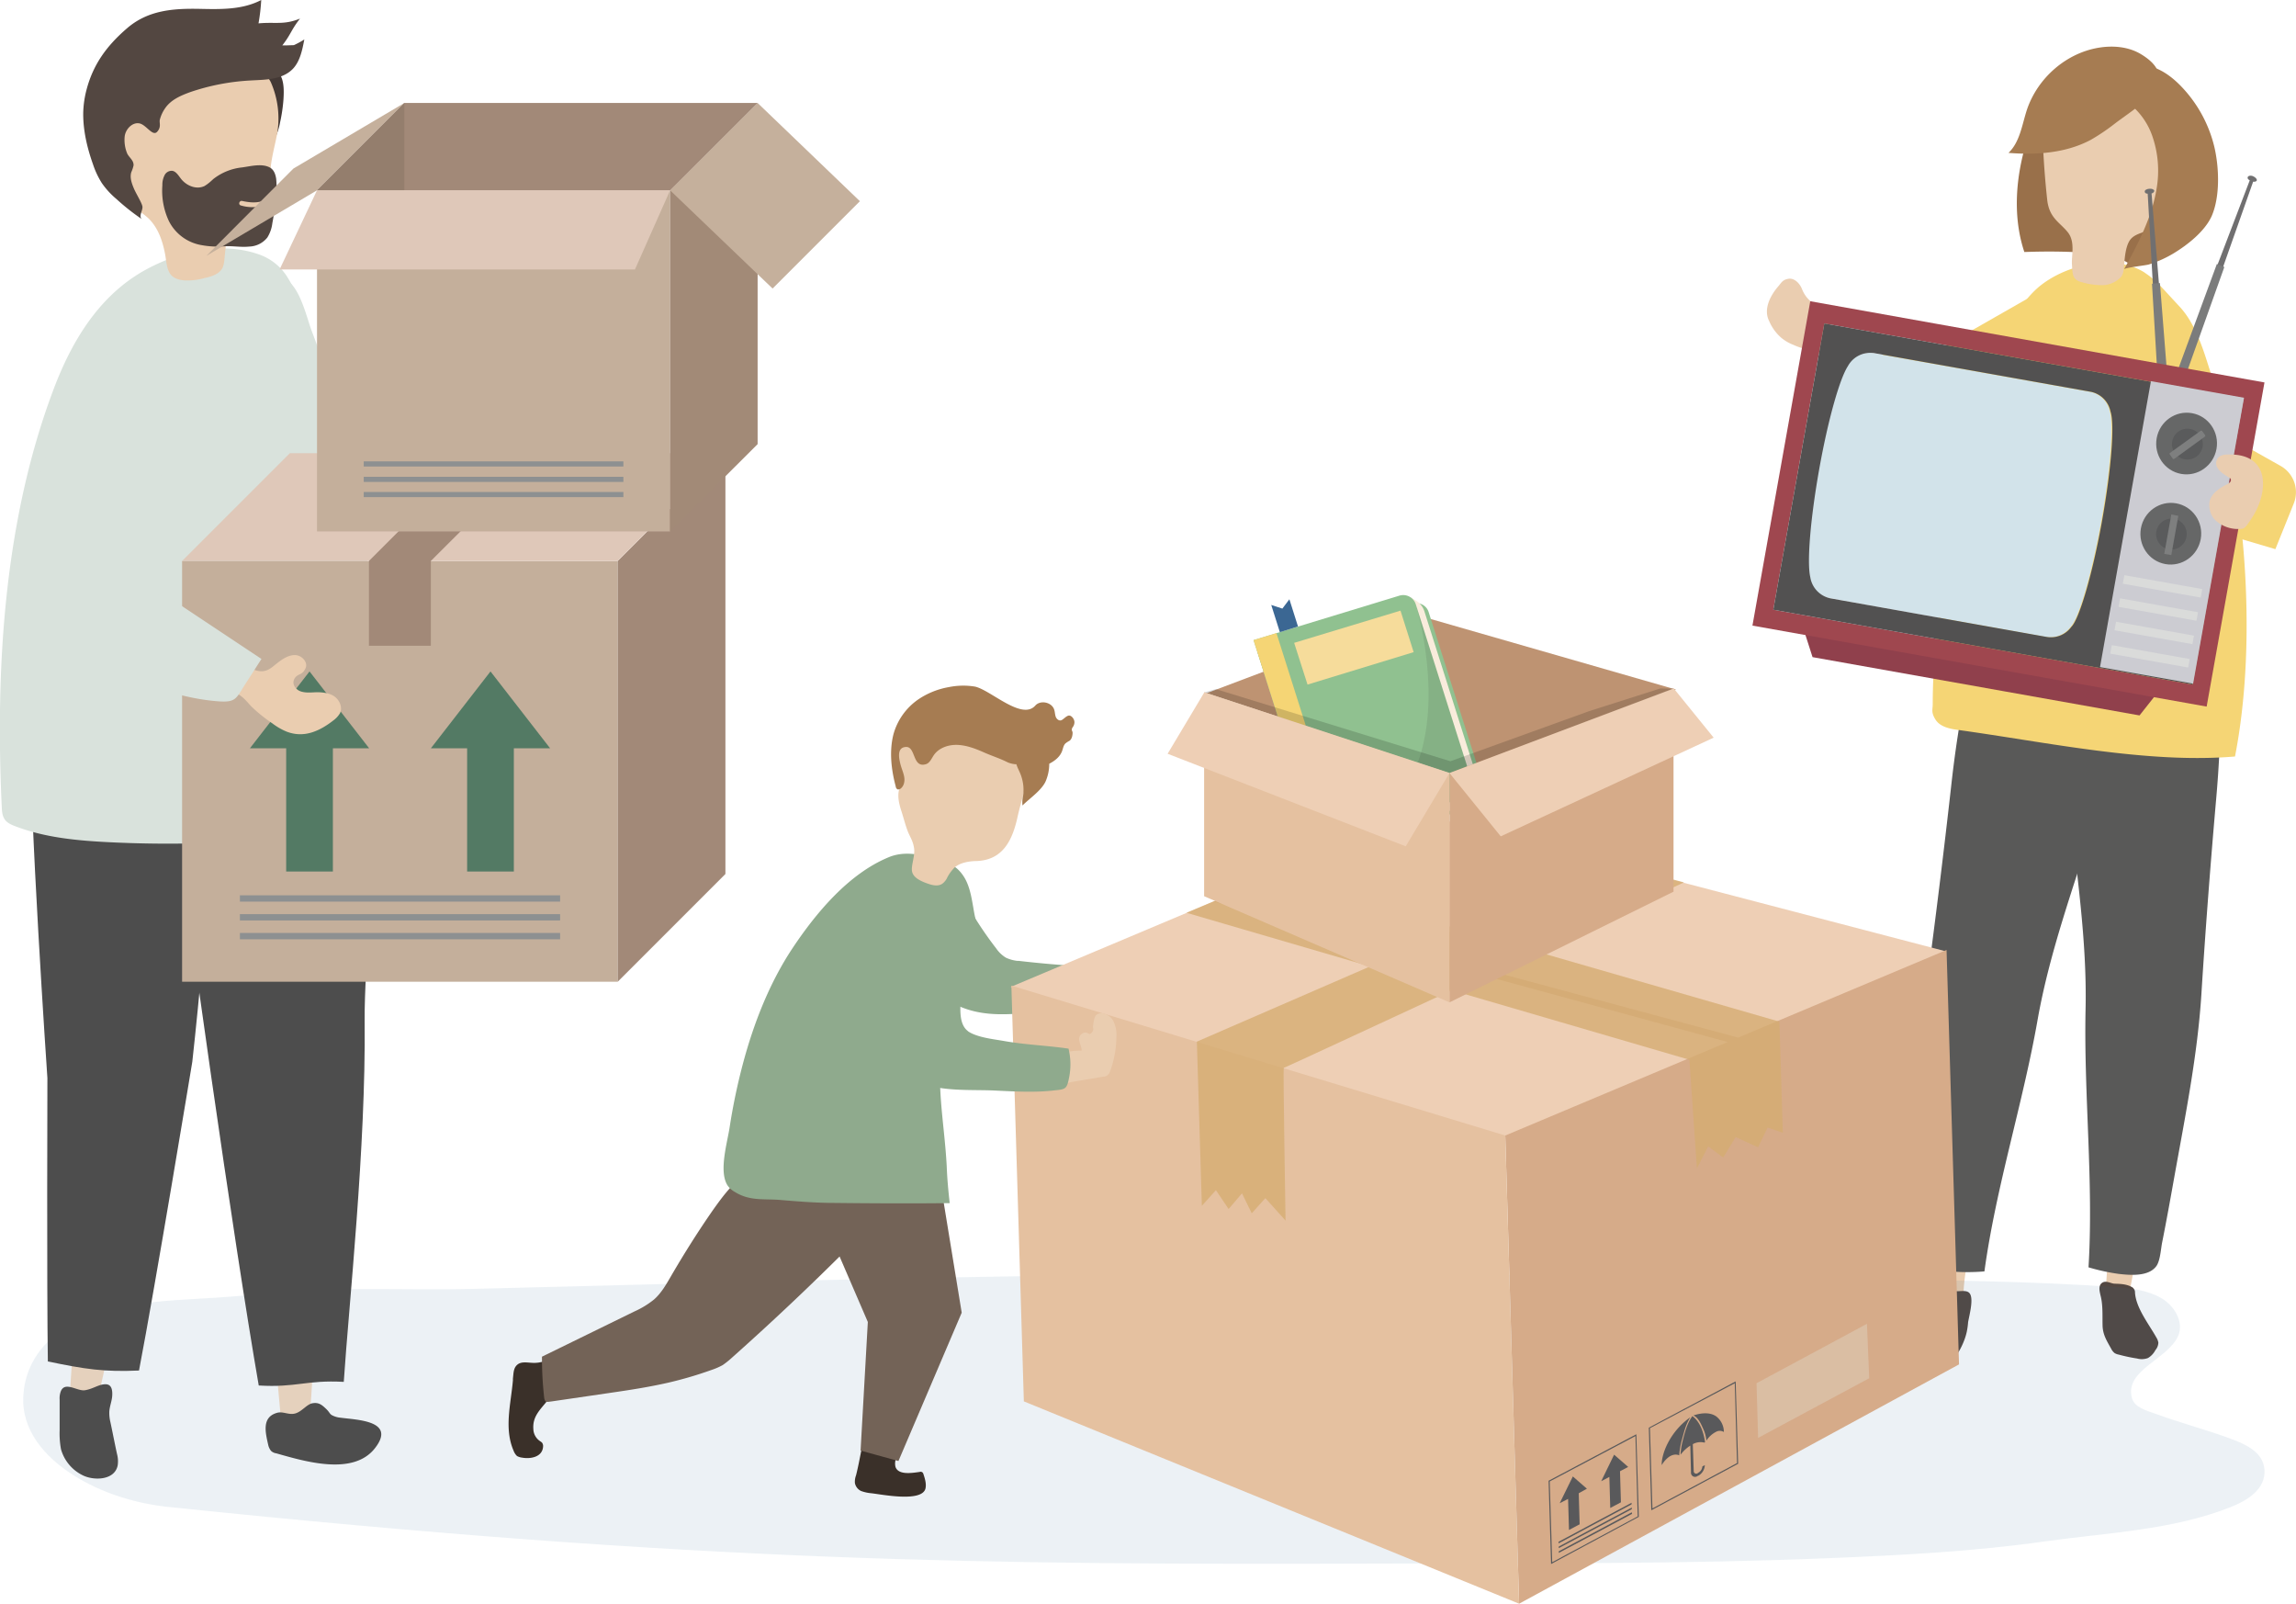 <svg xmlns="http://www.w3.org/2000/svg" viewBox="0 0 1012.5 707"><g style="isolation:isolate"><g id="object"><path d="M917.7,639.6c-3.7.4-7.1-.7-10.7-.9a186.6,186.6,0,0,1,2.3-37.3c5.9,5.8,10.4,2,10.8,13.6C920.2,618.7,916.7,633.9,917.7,639.6Z" transform="translate(-51.6 -67)" style="fill:#eacdb0"/><path d="M905.9,632.5c-4.3-1.3-4.7,8.7-4.6,11.1a19.7,19.7,0,0,1,0,4.2,10.3,10.3,0,0,1-2.2,4.1l-5.6,7.9a15,15,0,0,0-2.2,3.9c-1,3.4,1.2,7.4,4.5,8.8,11.6,5.1,21.1-9.1,23.1-18.3a31.8,31.8,0,0,0,.6-4.3c.5-2.9,2.3-9.4,1-12.2s-5.5-.7-8.2-1.8S907.6,633,905.9,632.5Z" transform="translate(-51.6 -67)" style="fill:#534741"/><path d="M975.2,428.6c-9,29-19.6,57.5-25,87.7-6.5,37.2-18.4,73.9-23.5,111.2a88.2,88.2,0,0,1-13.6.1c-5.2-.3-13.5-1.3-15.7-6.9-1.1-2.8-.3-7.6-.4-10.6,0-9.6.2-19.3.4-28.9.6-27.3.5-54.9,4.1-81.9q5.7-42.7,10.5-85.4c1.6-14.7,3.8-29.3,6.7-43.8.7-3.8,8.5-42.3,10.4-42.1a177.2,177.2,0,0,1,64.7,19.5c2,1,3.9,2.3,4.7,4.3s.3,3.7-.3,5.6c-4.9,17.8-11.9,34.7-17.3,52.4C979,416,977.1,422.2,975.2,428.6Z" transform="translate(-51.6 -67)" style="fill:#595958"/><path d="M979.1,639.4c3.5,1.1,7.1.7,10.6,1.2a184.2,184.2,0,0,0,5.1-37c-6.9,4.5-10.6-.1-13.2,11.2C980.7,618.4,981.2,634,979.1,639.4Z" transform="translate(-51.6 -67)" style="fill:#eacdb0"/><path d="M993.1,636.8c.4,6.8,6.1,13.9,9.4,19.8a6.5,6.5,0,0,1,.9,2.3,5.3,5.3,0,0,1-1.3,3.3,8.6,8.6,0,0,1-3.3,3.5,7.9,7.9,0,0,1-4.8.2,71,71,0,0,1-8-1.7,5.4,5.4,0,0,1-1.9-.7,5.5,5.5,0,0,1-1.5-1.9c-2-3.6-3.7-6.2-3.8-10.3s.2-8.7-.8-12.8c-.5-2.1-1.2-4.6.5-5.9s3.9.2,5.4.3,5,0,7.4,1.3a2.6,2.6,0,0,1,1.3,1A2.4,2.4,0,0,1,993.1,636.8Z" transform="translate(-51.6 -67)" style="fill:#534741"/><path d="M964.1,421.2c3.1,30.2,7.9,60.2,7.2,90.9-.8,37.8,3.6,76.1,1.3,113.6a87.7,87.7,0,0,0,13.3,2.9c5.2.6,13.5,1.3,16.8-3.7,1.6-2.6,1.8-7.4,2.4-10.3,1.9-9.5,3.6-19,5.3-28.5,4.8-26.8,10.3-53.9,12-81.1s4-57.3,6.5-85.8c1.3-14.7,2-29.5,2-44.3.1-3.8,0-43.1-1.9-43.3a179.8,179.8,0,0,0-67.3,6.4c-2.1.7-4.3,1.5-5.4,3.3s-1,3.7-.9,5.6c1.4,18.4,5,36.3,6.8,54.8C962.8,408.1,963.4,414.6,964.1,421.2Z" transform="translate(-51.6 -67)" style="fill:#595958"/><path d="M999.5,188.7a65,65,0,0,1,7.1,6.8l6,6.5c7,7.4,10.4,18.4,13.4,27.9,15.7,49.9,21.4,118.4,11.2,170.6-38.7,3.3-83.5-6.4-122.1-11.7-3.8-.5-8-1.4-10-4.6s-1.2-4.4-1.2-6.7c0-33.1,7-68.7,13.6-101.4a365,365,0,0,1,10.6-40.8c4.6-14.1,9.8-29.4,20.7-40.1s33.8-17.1,48.3-8.2Z" transform="translate(-51.6 -67)" style="fill:#f5d575"/><path d="M944.3,178.1c8.4-.3,16.8-.3,25.2.2s14.1,1,20.2,4.4a7.3,7.3,0,0,0,3.4,1.2,6,6,0,0,0,2.5-1c17.6-10.6,29.8-34.7,25-55.5-4.5-19.1-19.5-39.1-40.8-35.7-13.1,2.1-24.9,12.9-30.7,27.1a109.6,109.6,0,0,0-6.2,19.9C940.2,151.8,940.1,165.5,944.3,178.1Z" transform="translate(-51.6 -67)" style="fill:#99704a"/><path d="M987.3,188.6a7.1,7.1,0,0,1-1.2,1.3,11.7,11.7,0,0,1-6.8,2.8,32,32,0,0,1-9.7-1.3c-4.3-1.1-4-3.7-4.3-7.7s1.6-10.1-1.9-14.4-8.1-6.2-9-14.1c-1.2-10.9-1.9-21.9-2.2-32.8-.4-14.1,11-18.4,23.6-19.3a37.9,37.9,0,0,1,24.2,6.6,20.2,20.2,0,0,1,7,8c2.4,5.2,1.8,11.5,1.2,17.4l-1.8,16.3c-.7,6.3-1.9,13.5-6.7,16.6-2.6,1.6-5.8,1.8-8.1,4s-2.9,7.1-3.2,10.8C988.2,184.9,988.2,186.9,987.3,188.6Z" transform="translate(-51.6 -67)" style="fill:#eacdb0"/><path d="M984.2,121.5a92.1,92.1,0,0,1-10.5,7.1c-11,5.9-24,6.8-36.4,5.8,5.1-4.8,6-12.6,8.2-19.2,4.8-14,17.4-24.9,31.8-27.2,6.2-1,12.9-.4,18.3,2.8C1015,102.4,994.5,113.6,984.2,121.5Z" transform="translate(-51.6 -67)" style="fill:#a67c52"/><path d="M1000.6,126.6a46.5,46.5,0,0,1,2,23.7c-2.1,12.7-8.2,24.2-14.3,35.4.4-.7,9.6-1.7,10.9-2.1a50.6,50.6,0,0,0,10.9-4.9c6.1-3.7,13.7-9.6,16.8-16.4,3.8-8.7,3.3-21.5,1.2-30.5a58.1,58.1,0,0,0-14.9-27c-4.4-4.5-9.9-8.4-16.3-9.1-4.5-.4-11.1,1.4-12.7,6.4s5.3,9.3,8.7,12.6A31.4,31.4,0,0,1,1000.6,126.6Z" transform="translate(-51.6 -67)" style="fill:#a67c52"/><path d="M852.9,202.3c-2.4-2.1-5.1-3.8-6.7-8-1-2.4-3.3-4.8-5.9-4.4s-3.2,1.8-4.4,3.2c-3.4,3.9-6.9,10.1-4.1,15.5a20.2,20.2,0,0,0,5.3,7.3,18.9,18.9,0,0,0,5.3,3.1c3.6,1.7,7.4,2.3,10.9,3.8s5.9,5.3,8.6,7.8a131.1,131.1,0,0,0,21.7,16.8,1.1,1.1,0,0,0,.8.2c.3,0,.5-.3.7-.6,2.4-4.1,4.9-8.1,7.4-12.2-6-5.1-12.3-10-18.8-14.5-5-3.5-14.4-7-16.8-12.7A13,13,0,0,0,852.9,202.3Z" transform="translate(-51.6 -67)" style="fill:#eacdb0"/><path d="M961,189.9l-54.8,31.3-21.3-1.6-20.5,25.2,47.1,35.6,72.8-45C995.3,235.5,973.4,190.6,961,189.9Z" transform="translate(-51.6 -67)" style="fill:#f5d575"/><path d="M1007,199.9l25.6,58.6,24.7,13.9a13.3,13.3,0,0,1,5.8,16.6l-8.1,20.1-54.7-16.2L979.9,226C975.3,207.3,994.8,197.5,1007,199.9Z" transform="translate(-51.6 -67)" style="fill:#f5d575"/><path d="M978.3,296.5c4.1-23,5.5-42.6,3.7-48.1a11,11,0,0,0-8.9-8.7l-95.3-17a10.9,10.9,0,0,0-11.6,5.6c-3.7,5.6-8.8,23.8-12.8,45.8s-5.3,40.9-3.9,47.3a11,11,0,0,0,9,9.3l95.3,17.1a11.3,11.3,0,0,0,10.9-4.4C968.3,339.8,974,320.4,978.3,296.5Z" transform="translate(-51.6 -67)" style="fill:#d2e3ea"/><path d="M1001.6,151.1c-.1-.6-1.1-1-2.2-.9s-2.1.6-2,1.3.5.8,1.3.9l2.3,40.3,2.7-.2-3.3-40.2C1001.1,152.1,1001.6,151.6,1001.6,151.1Z" transform="translate(-51.6 -67)" style="fill:#706f70"/><polygon points="949 125.1 951.5 167 955.8 166.6 952.5 124.8 949 125.1" style="fill:#7b7c7c"/><path d="M1046.8,146.6c.2-.6-.5-1.4-1.6-1.9s-2.2-.2-2.4.4.2,1,.9,1.4l-14.4,37.7,2.5.9,13.4-38C1046,147.2,1046.6,147,1046.8,146.6Z" transform="translate(-51.6 -67)" style="fill:#706f70"/><polygon points="977.6 116.4 960.3 163.4 964.6 163.4 980.9 117.7 977.6 116.4" style="fill:#7b7c7c"/><polygon points="943.5 315.4 799.3 289.7 795.2 276.9 951.8 304.9 943.5 315.4" style="fill:#90404c"/><path d="M849.9,199.8l-25.5,143,200.3,35.7,25.5-142.9Zm168.6,169-184.9-33,22.5-126.2,184.9,33Z" transform="translate(-51.6 -67)" style="fill:#9f474f"/><path d="M833.6,335.8l184.9,33L1041,242.6l-184.9-33Zm32.9-107.4a11.2,11.2,0,0,1,11.7-5.7l95.3,17a11.1,11.1,0,0,1,8.8,8.7c1.9,5.5.4,25.1-3.7,48.1s-10,43.4-13.6,46.9a11.1,11.1,0,0,1-10.8,4.4l-95.3-17a11.3,11.3,0,0,1-9-9.4c-1.5-6.4,0-25.3,3.9-47.3S862.9,233.9,866.5,228.4Z" transform="translate(-51.6 -67)" style="fill:#525151"/><rect x="988.4" y="238.1" width="41.7" height="128.02" transform="translate(17.2 -239.7) rotate(10.1)" style="fill:#ccccd2"/><rect x="987.6" y="323.9" width="34.9" height="3.81" transform="translate(21.3 -238.5) rotate(10.1)" style="fill:#dadbda"/><rect x="985.7" y="334.2" width="34.9" height="3.81" transform="translate(23.1 -238.1) rotate(10.1)" style="fill:#dadbda"/><rect x="983.9" y="344.5" width="34.9" height="3.81" transform="translate(24.9 -237.6) rotate(10.1)" style="fill:#dadbda"/><rect x="982" y="354.8" width="34.9" height="3.81" transform="translate(26.7 -237.1) rotate(10.1)" style="fill:#dadbda"/><ellipse cx="1009.2" cy="302.5" rx="13.6" ry="13.4" transform="translate(482.5 1175.8) rotate(-79.9)" style="fill:#666767"/><path d="M1015.8,303.6a6.8,6.8,0,0,1-7.8,5.6,6.9,6.9,0,0,1-5.5-7.9,6.9,6.9,0,0,1,7.9-5.6A6.8,6.8,0,0,1,1015.8,303.6Z" transform="translate(-51.6 -67)" style="fill:#5a5b5c"/><path d="M1009.1,311.7l-3.1-.5h0l3.1-17.3c0-.1,0-.1.1-.1l3,.6h0l-3.1,17.4Z" transform="translate(-51.6 -67)" style="fill:#7e7f7f"/><ellipse cx="1016.3" cy="262.8" rx="13.6" ry="13.4" transform="translate(527.3 1150) rotate(-79.9)" style="fill:#666767"/><path d="M1022.9,264a6.8,6.8,0,0,1-7.8,5.5,6.8,6.8,0,1,1,7.8-5.5Z" transform="translate(-51.6 -67)" style="fill:#5a5b5c"/><path d="M1009.7,269.1l-1.3-1.8c-.1-.2-.1-.5.1-.6l13.6-9.8c.2-.1.5-.1.6.1l1.3,1.8a.5.5,0,0,1-.1.7l-13.5,9.8C1010.1,269.4,1009.8,269.4,1009.7,269.1Z" transform="translate(-51.6 -67)" style="fill:#7e7f7f"/><path d="M1033.3,267.4a6.4,6.4,0,0,0-2.7.7,3.7,3.7,0,0,0-1.2,5c.9,1.7,2.7,2.9,4.5,4s1.4.9,1.5,1.6-1,1.5-1.9,1.9c-2.8,1.4-5.5,3.2-6.9,5.8s-.8,7.1,1.7,9.7a14.6,14.6,0,0,0,10.7,4.1,4.4,4.4,0,0,0,2-.3,4.4,4.4,0,0,0,1.4-1.3c1-1.4,2-2.8,2.9-4.3C1051.6,284,1053.3,266.4,1033.3,267.4Z" transform="translate(-51.6 -67)" style="fill:#eacdb0"/><g style="opacity:0.09"><path d="M1035.3,731.4c-25.7,10.2-54.5,11.3-81.7,15.1-31.6,4.5-63.3,6.1-94.9,7.4-65.1,2.7-130.2,2.2-195.5,2.4-178.1.6-302.1-.5-536.8-24.9-14.9-1.5-29.9-6.1-42.5-14.1s-23-19.9-22-35.1c1.1-18.7,15.5-31.3,33.9-36.8,21.4-6.3,45.4-5.1,67.4-7.7,32.3-3.9,65.5-1.7,97.6-2.5,69.1-1.7,138.7-3.7,207.4-5,135.6-2.6,270.1-1.2,405.6.7,37.1.6,73.4.9,110.3,3.5,7.1.5,14.2,1.3,20.3,4.7s10.3,10.7,7.8,16.7c-4.6,10.6-23.6,15-20.5,27.4,1.2,4.4,6.4,5.6,10.5,7.1,9.8,3.6,20.8,6.6,30.7,10.1,7.5,2.7,16.7,6,17.3,14.5S1042.9,728.4,1035.3,731.4Z" transform="translate(-51.6 -67)" style="fill:#296894"/></g><path d="M539.3,495.6l9.3-2c1.9-2,5.1-7.3,8.4-5.9a3.3,3.3,0,0,1,1.7,4.2c-.6,1.7,6-.8,5.9-.9,5.5.4,7.4,4.6,5.2,9.7a11.1,11.1,0,0,1-9.1,6.5c-4.2.6-7.8-2-11.8-1.8l-9.6.3Z" transform="translate(-51.6 -67)" style="fill:#eacdb0"/><path d="M500.2,490.6h.6q13.8,1.6,27.6,2.4c4.5.3,9.3,0,13.8.6,2.8.4,2.9-.2,4.1,2.4s.5,4.7.4,6.6c-.3,5.3-.7,5.4-5.5,6.6-8,2-16.6,2.6-24.7,3.3-20.6,1.6-37.5,5.6-54.5-10.4-3.2-3-7.5-5.4-9.2-9.5s-2.2-9.1-2.2-13.4a44.1,44.1,0,0,1,8-25.6c2.1-3,5.7-6,9.1-4.7s3.6,3.4,4.6,5.6a159.3,159.3,0,0,0,18.6,30.6,14,14,0,0,0,4.3,4.1A16.1,16.1,0,0,0,500.2,490.6Z" transform="translate(-51.6 -67)" style="fill:#8faa8d"/><polygon points="858.1 419.4 663.4 501.2 445.7 435.1 626.7 358.9 858.1 419.4" style="fill:#eecfb5"/><polygon points="669.9 707 863.9 601.5 858.4 418.8 663.8 500.6 669.9 707" style="fill:#d6ab89"/><polygon points="669.9 707 451.5 617.8 446 434.5 663.8 500.6 669.9 707" style="fill:#e5c1a0"/><polygon points="765.6 460.4 535.1 397.5 538.9 396.2 766.4 457.4 765.6 460.4" style="fill:#d6ab89"/><g style="opacity:0.77"><path d="M581.6,598.6l-2.2-72.4,181.8-78.9,33,8.7S618,537.9,617.7,537.8s.8,67.3.8,67.3l-8.9-9.9-6,6.7-4.3-8.8-5.9,6.9-5.6-8.3Z" transform="translate(-51.6 -67)" style="fill:#d5ac71"/></g><path d="M774.3,735.7l-38.7,20.8-1.1-36.7,38.7-20.5Zm-38.2,20,37.7-20.2-1-35.4-37.8,20Z" transform="translate(-51.6 -67)" style="fill:#59595b"/><polygon points="711.8 641.3 706.1 653 709.7 651.1 710.1 664.8 714.8 662.3 714.4 648.6 718 646.7 711.8 641.3" style="fill:#59595b"/><polygon points="687.8 662.7 691.5 660.8 691.9 674.5 696.6 672 696.2 658.3 699.8 656.3 693.6 650.9 687.8 662.7" style="fill:#59595b"/><polygon points="687.3 679.7 687.3 680.4 719.5 663.2 719.5 662.5 687.3 679.7" style="fill:#59595b"/><polygon points="687.4 682.5 719.6 665.3 719.6 664.6 687.4 681.8 687.4 682.5" style="fill:#59595b"/><polygon points="687.4 684.6 719.7 667.4 719.6 666.7 687.4 683.9 687.4 684.6" style="fill:#59595b"/><path d="M818.1,712.3l-38.3,20.5-1.1-36.4L817,676ZM780.3,732l37.3-20-1-35.2-37.4,19.8Z" transform="translate(-51.6 -67)" style="fill:#59595b"/><path d="M797,691.8a31.9,31.9,0,0,0-9.6,10.8c-2.8,5.2-3.1,9.1-3,10.3a11.7,11.7,0,0,1,3.3-3.7c2.2-1.4,3.8-.9,4.4-.6a35.7,35.7,0,0,1,1.2-6.9C794.2,698.5,795,694.9,797,691.8Z" transform="translate(-51.6 -67)" style="fill:#59595b"/><path d="M808.4,691.4c-3.2-2.2-7.6-1.2-10-.4,2.1,1,3.2,3.5,4.2,5.7a16.7,16.7,0,0,1,1.5,5.4,11.1,11.1,0,0,1,4.3-3.9,3.4,3.4,0,0,1,3.4.1A8.7,8.7,0,0,0,808.4,691.4Z" transform="translate(-51.6 -67)" style="fill:#59595b"/><path d="M793.5,702.7a29,29,0,0,0-.8,5.6,17.1,17.1,0,0,1,4.3-4l.3,11.8a1.8,1.8,0,0,0,2.9,1.6l.5-.2a5.7,5.7,0,0,0,2.7-4.6l-1.1.6a3.3,3.3,0,0,1-1.7,2.7l-.4.3a1.1,1.1,0,0,1-1.7-1l-.4-11.8a.1.1,0,0,0,.1-.1,7.1,7.1,0,0,1,5.1-.6l.2-.3c-.7-4.8-2.5-9.2-5.6-11.4C795.5,694.6,794.4,699.1,793.5,702.7Z" transform="translate(-51.6 -67)" style="fill:#59595b"/><g style="opacity:0.45"><polygon points="774.6 609.8 775.3 633.9 824.3 607.6 823.3 583.6 774.6 609.8" style="fill:#dfd4c4"/></g><g style="opacity:0.78"><polygon points="561.9 386.1 523.2 402.4 745 467.2 748.3 515.1 753.3 505.4 759.9 510.3 765.4 501.3 775.3 505.8 779.5 497.1 786.2 499.4 784.7 450.4 561.9 386.1" style="fill:#d5ac71"/></g><polygon points="739.1 304 640.3 341.2 532.1 305.6 624 270.9 739.1 304" style="fill:#be9372"/><path d="M674.5,333.2l-6.6,2-57.7,17.6L606,354l26.7,84.4,5.8,3.6,57.7-17.6,4.9-1.5a7.3,7.3,0,0,0,4.9-9.1l-24.4-77A5.6,5.6,0,0,0,674.5,333.2Z" transform="translate(-51.6 -67)" style="fill:#90c190"/><path d="M638.9,440.3l60.7-18.5a6.7,6.7,0,0,0,4.5-8.4l-24.4-77a8.6,8.6,0,0,0-3.5-4.5l-2.4-1.5-66.6,20.3,27.6,87.1Z" transform="translate(-51.6 -67)" style="fill:#f9ecdc"/><path d="M604.4,349.2l64.3-19.6a5.8,5.8,0,0,1,7.2,3.7l24.9,78.5a5.5,5.5,0,0,1-3.8,7l-64.3,19.6Z" transform="translate(-51.6 -67)" style="fill:#90c190"/><polygon points="591.2 368.4 581.1 371.4 552.8 282.2 562.9 279.1 591.2 368.4" style="fill:#f5d575"/><polygon points="565.5 268.3 560.6 266.7 564.4 278.7 572.4 276.2 568.6 264.2 565.5 268.3" style="fill:#3b6793"/><g style="opacity:0.1"><path d="M642.8,435.3,697,418.8a5.5,5.5,0,0,0,3.8-7l-24.9-78.5S701.8,417.4,642.8,435.3Z" transform="translate(-51.6 -67)" style="fill:#232121"/></g><polygon points="623.4 287.5 576.6 301.8 570.7 283.4 617.6 269.2 623.4 287.5" style="fill:#f6dc9b"/><polygon points="639.2 441.9 738 393.1 738 303.5 639.2 340.8 639.2 441.9" style="fill:#d6ab89"/><polygon points="639.2 441.9 531 395.1 531 305.2 639.2 340.8 639.2 441.9" style="fill:#e5c1a0"/><polygon points="755.7 325.2 661.8 368.7 639.2 340.8 738.1 303.5 755.7 325.2" style="fill:#eecfb5"/><polygon points="639.2 340.8 619.9 373.1 514.9 332.3 531.1 305.2 639.2 340.8" style="fill:#eecfb5"/><g style="opacity:0.16;mix-blend-mode:multiply"><polygon points="639.6 335.6 536.2 303.8 531.1 305.2 639.3 340.7 738 303.6 732.2 303.5 700.8 313.5 639.6 335.6" style="fill:#000200"/></g><g style="opacity:0.16;mix-blend-mode:multiply"><polygon points="532.2 305.5 531.1 305.2 532.2 305.5 532.2 305.5" style="fill:#e5c1a0"/></g><path d="M519.2,531.6a27.2,27.2,0,0,1,9.4-1.4c0-2.2-1.7-4.3-.9-6.3a3.1,3.1,0,0,1,2.4-1.7c1.7,0,1.7,1.4,2.9.1s.5-2.2.6-2.8.4-4,1.3-4.9a3.7,3.7,0,0,1,3-.9,6.7,6.7,0,0,1,5,4.2,13.9,13.9,0,0,1,1,6.7,44.8,44.8,0,0,1-2.7,14.5,3.8,3.8,0,0,1-1.6,2.2,2.4,2.4,0,0,1-1.2.3L524.2,544c-2.6.4-7,3-7.3-.8l-.6-8.2a3.4,3.4,0,0,1,.3-2,2.9,2.9,0,0,1,1.6-1Z" transform="translate(-51.6 -67)" style="fill:#eacdb0"/><path d="M478,521.2l.7.6c4.1,2.6,10.9,3.3,15.5,4.1,9.5,1.7,19.1,2,28.6,3.4a29.3,29.3,0,0,1,.3,12.5c-1,5.3-1.5,5.4-6.5,5.9-8.4,1-17.3.5-25.7.1-14.7-.8-35.8,2-44.9-12.7-11.1-18.1-13.9-41.4-6.7-61.4a67.1,67.1,0,0,1,3.6-8.3c1.3-2.4,2.8-4.8,5.1-6.2,4.2-2.6,9.7-1.1,14.1,1.2a45.3,45.3,0,0,1,10,6.8c3.6,3.1,3.4,5.2,3.5,10,.2,9.3.3,18.7-.2,28.1C475.2,510.2,474.1,517.7,478,521.2Z" transform="translate(-51.6 -67)" style="fill:#8faa8d"/><path d="M432.2,702.9c-1.1,4.8-1.9,9.8-3.1,14.5a8,8,0,0,0-.5,3.4,4.9,4.9,0,0,0,2.7,3.5,17.3,17.3,0,0,0,4.5,1c4.6.5,22.2,4.1,23.9-2,.5-2.1-.2-4.4-.9-6.5-.1-.3-.3-.7-.6-.8a1.1,1.1,0,0,0-1-.1c-3,.4-9.4,1.6-10.7-2.2a6.2,6.2,0,0,1,.1-3.3l2-8.1c-4.9-2.2-10-4.3-15.4-4.5C432.9,699.6,432.5,701.2,432.2,702.9Z" transform="translate(-51.6 -67)" style="fill:#3a3029"/><polygon points="411.5 501.7 424.1 578.7 396.2 644.1 379.5 639.5 382.7 582.8 351.5 510.5 411.5 501.7" style="fill:#736357"/><path d="M277.8,675.4c-.9,10.6-4,21.3.3,31.2a6.1,6.1,0,0,0,1.5,2.3,6.3,6.3,0,0,0,2.2.7c3.9.7,9.1-.3,9.3-5a2.3,2.3,0,0,0-.2-1.1c-.2-.7-1-1-1.6-1.5a6.6,6.6,0,0,1-2.5-5c-.4-5.5,2.9-8.4,6.1-12.4s3.4-3.5,2.6-7.5-1.3-7.4-1.8-10.9a14,14,0,0,1-7.5,1.6c-2.2-.1-4.6-.6-6.3.7s-1.8,3.3-2,5.2S277.8,674.8,277.8,675.4Z" transform="translate(-51.6 -67)" style="fill:#3a3029"/><path d="M295,684.8l-1.5.2c-.4,0-.9.1-1.2-.1s-.6-.9-.7-1.5a157.8,157.8,0,0,1-1-18.3l40.9-20a38.7,38.7,0,0,0,8.5-5.2c3.3-2.9,5.4-6.7,7.5-10.3,5.7-9.8,11.8-19.5,18.4-29,4.4-6.2,9.1-12.6,15.6-16.8s11-5.2,16.4-8.1c2.4-1.4,4.8-3,7.3-3.2s3,1.5,4,3.1,2.5,4.2,4.5,6.1c4.7,4.7,9.4,9.6,13.9,14.5,1.7,1.9,8.4,6.8,8.3,9.6s-8.3,9.3-10.5,11.6q-24.9,24.9-51.2,48.3a37.9,37.9,0,0,1-3.9,3.1,29.1,29.1,0,0,1-4.8,2.1,171.4,171.4,0,0,1-19.4,5.7c-8.4,1.9-16.8,3.2-25.1,4.4Z" transform="translate(-51.6 -67)" style="fill:#736357"/><path d="M469.1,581.3c-1.1-20.7-5.2-37-1.4-57.5,2-10.6,10.8-25.4,13.7-35.8a35.3,35.3,0,0,0,.1-17.1c-1.2-5.9-1.7-12.8-5.1-17.8s-6.6-5.4-10.9-6.9c-7.1-2.5-15-4.3-22.2-1.2-17.5,7.3-31.7,24.3-42,39.7S384,518,379.2,536a267.4,267.4,0,0,0-5.8,27.7c-1,6.9-5,19.8-.9,26a9.5,9.5,0,0,0,3.2,2.8c6.6,4.1,12.8,2.9,19.9,3.5s14.5,1.2,21.9,1.3c17.6.2,35.3.3,52.9.1C469.8,592,469.3,586.7,469.1,581.3Z" transform="translate(-51.6 -67)" style="fill:#8faa8d"/><path d="M447.5,404.6a14.2,14.2,0,0,1-.1-6.8c.4-1.8,1.1-3.9,2.8-4.5a4.1,4.1,0,0,1,3.9.9,13.4,13.4,0,0,1,2.2,3.1c3.5-1.8,5.2-8.1,8.3-10.8a27.4,27.4,0,0,1,7.7-4.2,18,18,0,0,1,5.6-1.6c7.5-.7,15.1,2.6,20.6,7.7,11.5,10.7,4.8,25.6,1.9,38.4-2.2,10.2-6.3,19.6-18.6,19.8-3.2.1-7,.8-9.3,2.9a18.3,18.3,0,0,0-3.1,4.2,7.1,7.1,0,0,1-2.4,3c-2,1.2-4.5.5-6.7-.3s-5.6-2.2-6.4-4.8,1.3-7.1.8-10.6-1.9-5.1-2.9-7.8-1.7-5.5-2.6-8.3-2.4-7.5-.6-11.1c.7-1.2,1.6-2.5,1.3-3.9a4.8,4.8,0,0,0-.9-1.9A17.5,17.5,0,0,1,447.5,404.6Z" transform="translate(-51.6 -67)" style="fill:#eacdb0"/><path d="M456.6,375.3a34.6,34.6,0,0,1,13.5-5.4,31.8,31.8,0,0,1,11.5-.2c7,1.6,20.7,15.1,26.6,8.3,2.3-2.5,7.3-1.4,8.3,1.9.3.9.3,1.9.6,2.9s1.2,1.9,2.2,1.8,2.1-1.7,3.4-2.1,2.9,1.6,2.7,3.2-.9,1.8-1.1,2.6.3,1.1.3,1.7-.1,2.7-1.4,3.6a9.9,9.9,0,0,0-1.7,1.1c-.9.8-1.1,2.2-1.5,3.3-.9,2.6-3.2,4.4-5.7,5.7a19.4,19.4,0,0,1-1.7,8c-2,4-7,7.3-10.1,10.4a13.7,13.7,0,0,1,.3-4.5,18.9,18.9,0,0,0-1.2-9.4c-.6-1.5-1.4-2.9-1.8-4.3h-.6a11.6,11.6,0,0,1-3.2-.8c-3.3-1.7-6.9-2.8-10.5-4.4s-7.5-3.1-11.5-3.3-8.3,1.2-10.6,4.5c-1,1.5-1.8,3.5-3.5,4-6,1.8-4.4-7.7-8.7-7.6s-3.1,5.2-2.6,7.3,1.3,3.7,1.7,5.7,0,4.2-1.6,5.4a1.8,1.8,0,0,1-1.3.3,1.7,1.7,0,0,1-.8-1.3c-2-7.5-2.9-15.5-1-23A27.6,27.6,0,0,1,456.6,375.3Z" transform="translate(-51.6 -67)" style="fill:#a67c52"/><path d="M317.4,265.9c.2.1.1.2.6,1s.8,3,1,3c2.9-.4,6-1,8.9-1.1s3.3-.4,5.7-.9a2.4,2.4,0,0,1,2.3,1.5,8.3,8.3,0,0,1,.3,2.8c-.1,3.8-.4,8-3.1,10.7a24.8,24.8,0,0,1-2.6,1.9c-3.3,2.1-5.9,4.2-10,4.1a29.7,29.7,0,0,1-6.6-1.3,62.5,62.5,0,0,1-10.5-3.8c-2.2-1.1-4.2-2.5-6.6-3s-5.7-.4-7-2.6a5.9,5.9,0,0,1-.7-2.9c-.1-1.6-.2-3.1-.2-4.6a1.6,1.6,0,0,1,.1-1.2c.3-.7,1.2-.8,1.9-.9a61,61,0,0,1,12.8.2,11.5,11.5,0,0,0,3.7.2,25.2,25.2,0,0,0,2.9-1.2c1.5-.8,4.7-2.5,6.3-2.1Z" transform="translate(-51.6 -67)" style="fill:#eacdb0"/><path d="M152.8,205.2h0c4.3-4.7,16.1-16.9,23.4-15.4s10.7,17.6,12.9,23.2c3.8,10,7.2,20.1,12.9,29.2,1.9,3.1,4.2,6.2,7.4,8.1a28.6,28.6,0,0,0,8,3c16.8,4,34.1,4.3,51.2,5,8.7.3,17.5,1.6,26.2,1.8,4.2.1,4.1-1.6,5.7,2.7s.1,9.3.1,12.9a48.7,48.7,0,0,0,.6,7.6c.3,1.4,2.6,5,2.3,6.2-.7,2.7-4.6,3.7-7,4.5-6.3,2.2-13,2.7-19.5,4-22.5,4.5-45.6,5.3-68.5,6.2l-20,.7a16.8,16.8,0,0,1-5.9-.4,16.6,16.6,0,0,1-5.1-3.1,199.7,199.7,0,0,1-38.9-40.6c-7.6-10.6-8.4-19.3-2.4-30.9C140.8,221,146.1,212.5,152.8,205.2Z" transform="translate(-51.6 -67)" style="fill:#d9e2dc"/><path d="M190,648.1c-.1,15.3-.6,30.4-2,45.2-4,.3-8.1,1.1-12.2.8-.4-.1-2.7-28.6-4-45.1C177.9,648.9,184,648.6,190,648.1Z" transform="translate(-51.6 -67)" style="fill:#e5d1bd"/><path d="M189.6,685.6c2.6-.4,4,.8,5.7,2.4s1.6,2.3,2.7,2.9a9.8,9.8,0,0,0,3.8,1.1c7.4,1,24.7,1.3,15.1,13.5s-30.8,5.8-43.5,2.2a4.1,4.1,0,0,1-2.3-1.1,6.5,6.5,0,0,1-1.2-2.5c-1.2-5.4-3-12.2,3.7-14.2,2.8-.9,5.3,1.1,8.3.2S187,685.9,189.6,685.6Z" transform="translate(-51.6 -67)" style="fill:#4d4d4d"/><path d="M203.2,676.2c-16.6-.9-20.9,2.6-37.5,1.6-11.2-64.6-31.6-208.1-39.5-273.2-.6-5.1-1.2-10.3.4-15.1,3.1-9.1,13.2-14,22.7-15.5,14.8-2.2,55.9,4.3,62.9,19.8s2.8,17.6,4.1,35.5c1.1,15.3-4.1,62.6-3.9,87.9C213,572.8,205.4,642.6,203.2,676.2Z" transform="translate(-51.6 -67)" style="fill:#4d4d4d"/><path d="M85.5,637.9c-1.2,16.1-3.4,44.9-3,45,4,.9,8.1.8,12.1,1.2,3.6-14.8,6.5-30,9-45.3C97.6,638.4,91.5,638.1,85.5,637.9Z" transform="translate(-51.6 -67)" style="fill:#e5d1bd"/><path d="M97.3,677.3c2.3-.3,4,.6,3.8,4.8-.1,2.5-1.2,4.9-1.3,7.4a17.3,17.3,0,0,0,.5,4.5c1,4.7,1.9,9.4,2.9,14a12.2,12.2,0,0,1,.3,5c-1.3,6.7-10.6,6.8-15.4,4.4a18.3,18.3,0,0,1-9.6-11.5,38.2,38.2,0,0,1-.6-8.3V684a8.7,8.7,0,0,1,.5-3.6c1.8-4.6,7.3,0,10.6-.5S94.7,677.6,97.3,677.3Z" transform="translate(-51.6 -67)" style="fill:#4d4d4d"/><path d="M112.9,671.2c-15.5.7-23.8-.6-40.2-4-.5-34-.2-124.9-.2-124.9s-8.3-121.6-7.3-153.2c.2-5,.4-10.3,2.7-14.8,4.5-8.6,15.2-11.9,24.8-11.8,15,0,40.8,8.9,45.3,25.3s4.6,37,5.4,54.9c.9,21.7-7,92.4-7,92.4S120,634.4,112.9,671.2Z" transform="translate(-51.6 -67)" style="fill:#4d4d4d"/><path d="M114.8,186.5c15.8-8.9,34.9-13.1,51.1-7.3a24.1,24.1,0,0,1,12.2,9.6c9.8,15.4,11.9,34.7,16.9,51.9,8.1,28.1,15.6,56.4,20.7,85.2s6.1,56.3,6.8,85c.2,8.3.4,17.9-8.5,20.6-10.5,3.2-22.9,3.5-33.9,4.6a523.9,523.9,0,0,1-80.2,2.2c-14.2-.7-28.5-2-41.7-7.1-1.8-.7-3.6-1.5-4.6-3.1s-1.1-3.2-1.2-4.9c-2.9-61,.9-126,22.5-183.7C82.8,218.2,94.7,198,114.8,186.5Z" transform="translate(-51.6 -67)" style="fill:#d9e2dc"/><path d="M168.6,94.9c-3-1.8-6.2-3.7-9.7-4.3-6-1-9.7,1.2-4.3,5.3a38.9,38.9,0,0,1,9.6,10.6,45,45,0,0,1,5.8,20.4c.2,2.5,1,4.4,2.7,1.4a27.2,27.2,0,0,0,2.4-7.3,70.4,70.4,0,0,0,1.5-10.1c.2-3.2.3-6.9-.9-9.8S171.2,96.4,168.6,94.9Z" transform="translate(-51.6 -67)" style="fill:#443935"/><path d="M125.9,186.3c.9,2.3,2.7,3.9,6.9,4.3a26.8,26.8,0,0,0,8.9-1c3.3-.7,6.9-1.8,8.2-4.9a13.1,13.1,0,0,0,.6-2.7c.1-1.1,1.5-15.1,1.8-15.2,7.2-1.3,15.6-3.8,18-11.4,1.4-4.8.2-9.9.7-14.8s2-10.1,2.9-15.1a39.8,39.8,0,0,0-2.8-22.1c-2-4.4-7.9-7.6-12.6-9.1-2.1-.6-4.3-.8-6.4-1.4a54.5,54.5,0,0,0-8-1.8c-10.6-1.4-21.6.5-30.6,6.4a23.6,23.6,0,0,0-8.5,8.7c-2.9,5.8-2.4,12.9-1.9,19.6s-.2,13,1.2,19.4a25,25,0,0,0,6.7,13.1c1.9,1.8,4.2,3.2,6.1,5,4.3,4.2,6.2,10,7.3,15.7C124.9,181.9,125.1,184.4,125.9,186.3Z" transform="translate(-51.6 -67)" style="fill:#eacdb0"/><path d="M173.4,145.9c-.3-2.1-1-4-2.7-5-3.5-2-8.6-.6-12.3-.1a24.8,24.8,0,0,0-12.7,5.1l-1.1,1a18.6,18.6,0,0,1-2.8,2.1c-3.5,1.7-7.9,0-10.4-3.2-1.1-1.4-2.2-3.3-3.9-3.5a3.5,3.5,0,0,0-3.4,2.1,9.2,9.2,0,0,0-.9,4.3,31.4,31.4,0,0,0,2.9,15.8,19.8,19.8,0,0,0,14.6,10.6,37.7,37.7,0,0,0,9.5.5c3.8-.3,7.5.5,11.3.1a10.6,10.6,0,0,0,8-4,15.3,15.3,0,0,0,2.2-6.3,108.2,108.2,0,0,0,1.7-12.9A36.3,36.3,0,0,0,173.4,145.9Zm-5.7,11.8a18.1,18.1,0,0,1-9.8-.1c-1.4-.3-.8-2.3.5-2,2.9.6,5.8,1,8.7.1A1,1,0,0,1,167.7,157.7Z" transform="translate(-51.6 -67)" style="fill:#534741"/><path d="M178.2,87h-2.1c3.9-5,3.8-6.7,7.8-11.8-7.2,2.9-10.7,1.4-18.3,2.1A86.1,86.1,0,0,0,166.8,67c-8.4,4.4-18.1,4.1-27.5,3.9-11.4-.2-22.4.6-31.6,8.5s-15,16.1-17.9,27a44.2,44.2,0,0,0-1.5,10.3c-.1,7.7,1.7,15.4,4.3,22.7a37,37,0,0,0,3.9,8.3,35.5,35.5,0,0,0,6.4,7,98,98,0,0,0,11.4,9c-1.8-1.2.4-4,.1-5.7s-2.8-5.6-3.8-8-1.8-4.8-1.1-7.1a15.1,15.1,0,0,0,1-3c.1-2.2-1.9-3.4-2.8-5.2a15.6,15.6,0,0,1-1.1-7.7c.5-3.3,3.5-6.2,6.5-5.6s5.8,5.9,7.8,3.7.8-4,1.2-5.4a15.9,15.9,0,0,1,2.4-5.1c2.6-3.7,6.9-5.5,11-7a98.1,98.1,0,0,1,26.2-5.1c6.3-.4,14.2-.1,19.1-5.2,3.1-3.3,4.1-8.2,5-12.9a40.9,40.9,0,0,1-4.6,2.5Z" transform="translate(-51.6 -67)" style="fill:#534741"/><rect x="80.3" y="247.3" width="192.1" height="185.5" style="fill:#c4af9b"/><polygon points="272.4 432.8 319.9 385.3 319.9 199.8 272.4 247.3 272.4 432.8" style="fill:#a28978"/><polygon points="272.4 247.3 319.9 199.8 127.8 199.8 80.3 247.3 272.4 247.3" style="fill:#dfc8b9"/><polygon points="210.2 199.8 162.7 247.3 162.7 284.7 190 284.7 190 247.3 190 247.3 237.6 199.8 210.2 199.8" style="fill:#a28978"/><polygon points="216.3 296 190 329.9 206 329.9 206 384.2 226.6 384.2 226.6 329.9 242.6 329.9 216.3 296" style="fill:#537a64"/><polygon points="110.2 329.9 126.2 329.9 126.2 384.2 146.8 384.2 146.8 329.9 162.8 329.9 136.5 296 110.2 329.9" style="fill:#537a64"/><rect x="105.8" y="394.7" width="141.2" height="2.79" style="fill:#8d9091"/><rect x="105.8" y="403" width="141.2" height="2.79" style="fill:#8d9091"/><rect x="105.8" y="411.3" width="141.2" height="2.79" style="fill:#8d9091"/><path d="M182.5,365a3.8,3.8,0,0,0-1.3,1.8c-.8,2,.9,4.3,3,5s4.3.5,6.4.4,5.9.1,8.3,1.7,3.8,4.8,2.7,7.4a10.6,10.6,0,0,1-2.6,3c-6.2,4.9-13.2,8.3-21.1,5.2a27.8,27.8,0,0,1-6.2-3.6,66.2,66.2,0,0,1-9.2-7.4c-1.8-1.9-3.4-4-5.6-5.3s-5.7-2.4-6.2-5.1a8.2,8.2,0,0,1,.3-3.1c.5-1.6.9-3.2,1.4-4.7a2.2,2.2,0,0,1,.5-1.2,2.4,2.4,0,0,1,2.2-.2c3.5.8,7.8,3.7,11.2,4s5.4-1.9,7.6-3.6,4.9-3.6,7.9-3.5,5.8,3.3,4.5,5.9S183.8,364,182.5,365Z" transform="translate(-51.6 -67)" style="fill:#eacdb0"/><path d="M75.1,260.4a171.5,171.5,0,0,1,12.3-23.7c3.3-5.2,6.9-10.3,12-13.8s11.7-5.1,17.4-2.8,9.7,8.9,10.7,15.3-.1,13-1.3,19.3c-3.3,18.2-4.7,38.5-10.4,56-2,6.5-5.4,8.3-.4,13.8s10.8,5.9,15.4,9l36.1,24-7,10.9c-4.2,6.5-4.1,8.3-11.8,7.8-23.3-1.7-45.9-13.1-66.6-22.4-18.8-8.4-20.4-29.5-18.3-47.3A167.5,167.5,0,0,1,75.1,260.4Z" transform="translate(-51.6 -67)" style="fill:#d9e2dc"/><rect x="139.8" y="83.9" width="155.7" height="150.39" style="fill:#c4af9b"/><polygon points="295.5 234.3 334.1 195.8 334.1 45.4 295.5 83.9 295.5 234.3" style="fill:#a28a77"/><polygon points="295.5 83.9 334.1 45.4 178.3 45.4 139.8 83.9 295.5 83.9" style="fill:#a28978"/><polygon points="334.1 45.4 379.2 88.7 340.7 127.2 295.5 83.9 334.1 45.4" style="fill:#c5b09c"/><polygon points="178.3 45.4 129.4 74.3 91 112.8 139.8 83.9 178.3 45.4" style="fill:#c5b09c"/><polygon points="178.3 45.4 178.3 83.9 139.8 83.9 178.3 45.4" style="fill:#947e6d"/><polygon points="295.5 83.9 280 118.8 123.3 118.8 139.8 83.9 295.5 83.9" style="fill:#dfc8b9"/><rect x="160.4" y="203.4" width="114.5" height="2.26" style="fill:#8d9091"/><rect x="160.4" y="210.2" width="114.5" height="2.26" style="fill:#8d9091"/><rect x="160.4" y="216.9" width="114.5" height="2.26" style="fill:#8d9091"/></g></g></svg>
